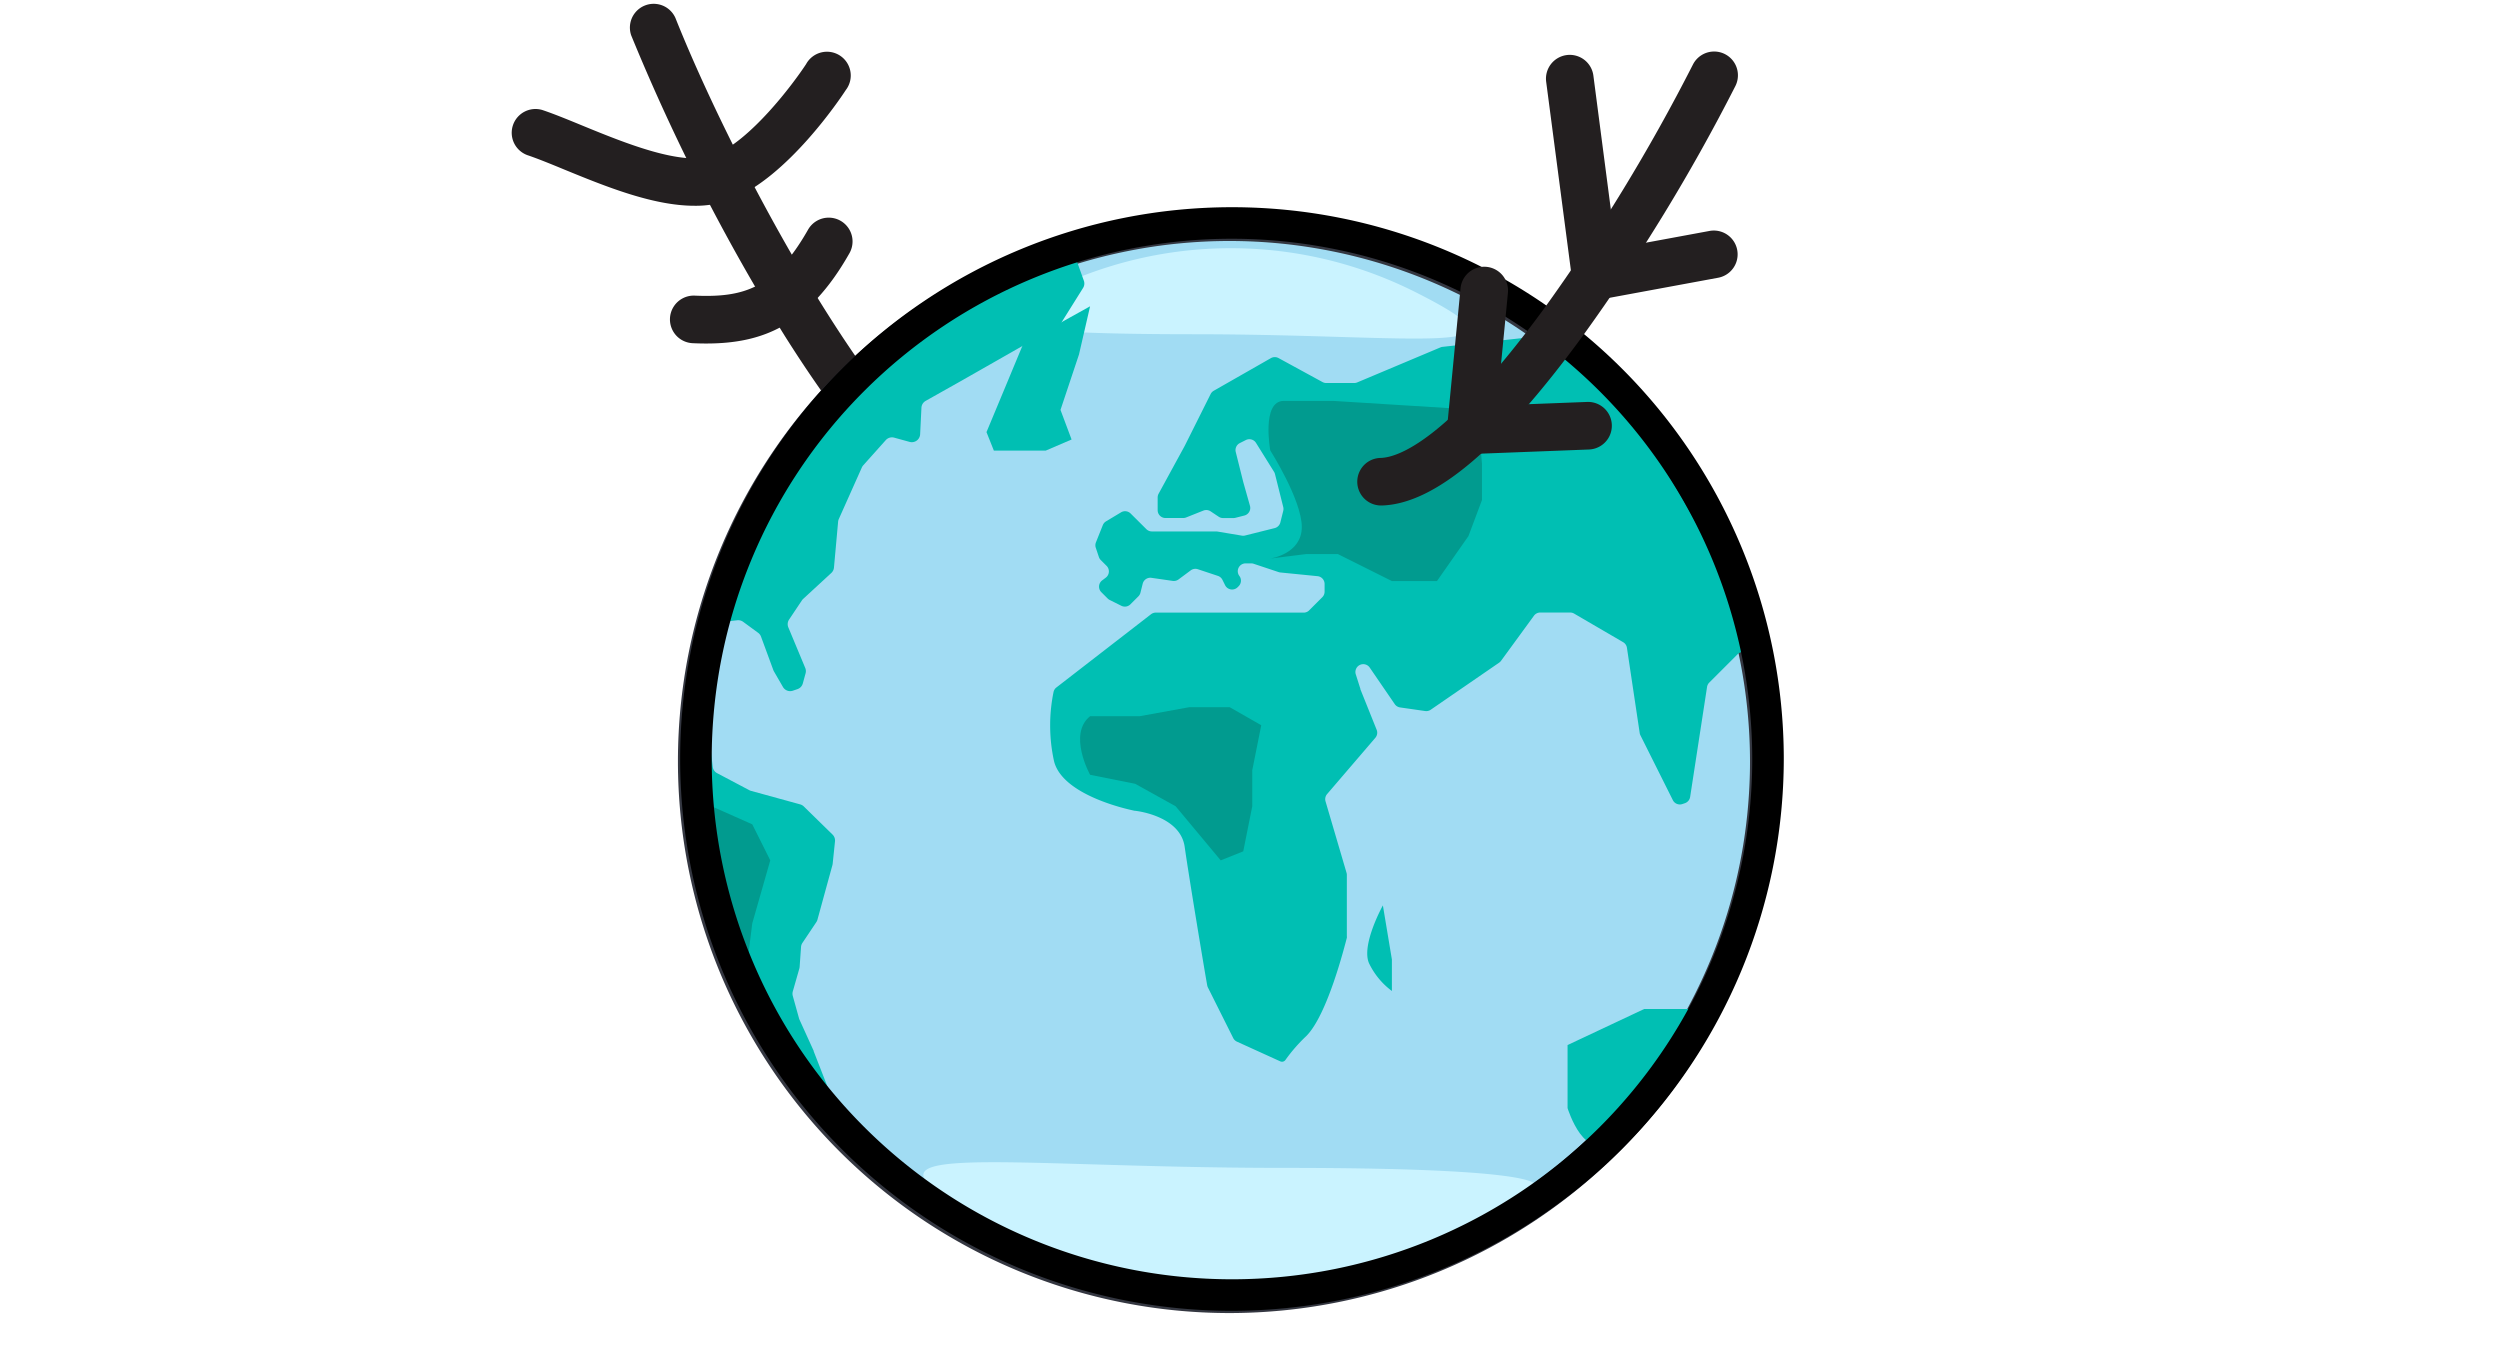 <svg xmlns="http://www.w3.org/2000/svg" viewBox="0 0 555 300"><defs><style>.cls-1{fill:#231f20;}.cls-2{fill:#a1dcf3;}.cls-3{fill:#343741;}.cls-4{fill:#caf3ff;}.cls-5{fill:#00bfb3;}.cls-6{fill:#019b8f;}.cls-7{fill:none;}</style></defs><title>ELK Page Assets Outlined</title><g id="_3_Planet" data-name="3 Planet"><path class="cls-1" d="M223.93,122.08a5.33,5.33,0,0,1-.76-.05c-13.91-2-30.38-18-49-47.54A448.36,448.36,0,0,1,140.13,7.86,5.28,5.28,0,0,1,149.95,4c13.81,34.71,51.1,104.21,74.73,107.61a5.28,5.28,0,0,1-.75,10.51Z"/><path class="cls-1" d="M154.18,45.68c-9.31,0-20-4.39-29-8.08-3-1.24-5.87-2.41-8.13-3.17a5.28,5.28,0,0,1,3.38-10c2.58.87,5.58,2.1,8.76,3.41,9.53,3.91,22.58,9.26,29.32,6.61,8-3.13,17.45-15.65,20.44-20.21A5.28,5.28,0,1,1,187.76,20c-1.29,2-12.94,19.34-25.4,24.25A22.2,22.2,0,0,1,154.18,45.68Z"/><path class="cls-1" d="M156.78,76.26q-1.47,0-3-.07a5.28,5.28,0,1,1,.47-10.56C165.15,66.1,172,64,179.38,51a5.28,5.28,0,0,1,9.2,5.21C179.45,72.36,169.18,76.26,156.78,76.26Z"/><circle class="cls-2" cx="273" cy="169" r="119"/><path class="cls-3" d="M273,291.5A122.5,122.5,0,1,1,395.5,169,122.64,122.64,0,0,1,273,291.5Zm0-238A115.5,115.5,0,1,0,388.5,169,115.63,115.63,0,0,0,273,53.5Z"/><path class="cls-4" d="M264.83,74.2c-50.21,0-42.43-3.57-42.43-3.57a91,91,0,0,1,91.52-5.93C343.7,79.62,315,74.2,264.83,74.2Z"/><path class="cls-4" d="M285,259.27c65.65,0,55.48,4.67,55.48,4.67a119,119,0,0,1-119.67,7.76C181.82,252.18,219.3,259.27,285,259.27Z"/><path class="cls-5" d="M289.28,136H256.6a1.74,1.74,0,0,0-1.07.36l-21,16.25a1.73,1.73,0,0,0-.64,1A37,37,0,0,0,234,169c1.93,7.7,16.83,10.77,17.93,11l.12,0c.77.09,10,1.29,10.95,8s4.52,28.15,5,30.74a1.73,1.73,0,0,0,.16.49l5.61,11.21a1.74,1.74,0,0,0,.84.81l9.61,4.37a.93.93,0,0,0,1.17-.34A35.8,35.8,0,0,1,290,230c4.68-4.68,8.49-19.89,9-21.8a1.68,1.68,0,0,0,0-.4V194.25a1.74,1.74,0,0,0-.07-.49l-4.66-15.85a1.74,1.74,0,0,1,.35-1.63l10.7-12.48a1.74,1.74,0,0,0,.3-1.78L302,153l0-.1-1-3.14a1.74,1.74,0,0,1,3.09-1.54l5.54,8.09a1.74,1.74,0,0,0,1.19.74l5.57.8a1.74,1.74,0,0,0,1.23-.29l15.19-10.45a1.74,1.74,0,0,0,.42-.41l7.3-10a1.74,1.74,0,0,1,1.41-.72h6.64a1.74,1.74,0,0,1,.88.24l10.87,6.34a1.74,1.74,0,0,1,.85,1.25l2.83,18.9a1.74,1.74,0,0,0,.16.52l7.2,14.4a1.74,1.74,0,0,0,2.11.87l.56-.19a1.74,1.74,0,0,0,1.17-1.39l3.75-24.38a1.74,1.74,0,0,1,.49-1l6.3-6.3a1.74,1.74,0,0,1,.7-.43l1.18-.38a1.74,1.74,0,0,0,1.09-2.3C385,133,367,89.91,343.33,74.85a1.76,1.76,0,0,0-1.13-.26L320.25,77a1.74,1.74,0,0,0-.49.13l-18.44,7.76a1.74,1.74,0,0,1-.68.14h-6.2a1.74,1.74,0,0,1-.84-.21l-9.75-5.32a1.74,1.74,0,0,0-1.7,0l-12.7,7.25a1.74,1.74,0,0,0-.69.73L263,99l-5.79,10.61a1.74,1.74,0,0,0-.21.84v2.81a1.74,1.74,0,0,0,1.74,1.74h3.92a1.74,1.74,0,0,0,.65-.12l3.84-1.53a1.74,1.74,0,0,1,1.61.17l1.8,1.2a1.74,1.74,0,0,0,1,.29h2.26a1.74,1.74,0,0,0,.42-.05l2-.51a1.74,1.74,0,0,0,1.25-2.17L276,107l-1.66-6.64a1.74,1.74,0,0,1,.91-2l1.33-.67a1.74,1.74,0,0,1,2.26.64l4,6.42a1.74,1.74,0,0,1,.21.5l1.83,7.31a1.74,1.74,0,0,1,0,.85l-.64,2.56a1.74,1.74,0,0,1-1.27,1.27l-6.63,1.66a1.74,1.74,0,0,1-.71,0l-5.5-.92-.29,0H255.72a1.74,1.74,0,0,1-1.23-.51L251,114a1.74,1.74,0,0,0-2.13-.26l-3.33,2a1.74,1.74,0,0,0-.72.85l-1.54,3.86a1.74,1.74,0,0,0,0,1.2l.67,2a1.74,1.74,0,0,0,.42.68l1.29,1.29a1.74,1.74,0,0,1-.19,2.63l-.78.59a1.74,1.74,0,0,0-.19,2.63l1.38,1.38a1.74,1.74,0,0,0,.45.33l2.62,1.31a1.74,1.74,0,0,0,2-.33l1.77-1.77a1.74,1.74,0,0,0,.46-.81l.5-2a1.74,1.74,0,0,1,1.94-1.3l4.73.68a1.74,1.74,0,0,0,1.29-.33l2.69-2a1.74,1.74,0,0,1,1.6-.26l4.45,1.48a1.74,1.74,0,0,1,1,.87l.59,1.19a1.74,1.74,0,0,0,2.79.45l.22-.22a1.74,1.74,0,0,0,.16-2.28h0a1.74,1.74,0,0,1,1.4-2.79h1.23a1.74,1.74,0,0,1,.55.09l5.55,1.85a1.74,1.74,0,0,0,.38.08l8.24.82a1.74,1.74,0,0,1,1.57,1.74v1.7a1.74,1.74,0,0,1-.51,1.23l-3,3A1.74,1.74,0,0,1,289.28,136Z"/><path class="cls-5" d="M307,201s-5,9-3,13a16.65,16.65,0,0,0,5,6v-7Z"/><polygon class="cls-5" points="242 68 227.21 76.21 223.11 86.07 219 95.93 220.64 100.04 228.04 100.04 232.14 100.04 237.89 97.57 235.43 91 239.54 78.68 242 68"/><path class="cls-5" d="M238.62,56.76l2,5.57a1.85,1.85,0,0,1-.18,1.6l-4.82,7.7a1.85,1.85,0,0,1-.65.63l-13.11,7.47-8.6,4.9L205.49,89a1.85,1.85,0,0,0-.93,1.52l-.29,5.88a1.85,1.85,0,0,1-2.34,1.7l-3.42-.94a1.85,1.85,0,0,0-1.87.55l-5,5.59a1.85,1.85,0,0,0-.31.48l-5.12,11.46a1.85,1.85,0,0,0-.15.59L185.14,126a1.85,1.85,0,0,1-.59,1.2l-6.25,5.76a1.85,1.85,0,0,0-.28.33l-2.84,4.25a1.85,1.85,0,0,0-.17,1.74l3.75,9a1.85,1.85,0,0,1,.08,1.2l-.63,2.29A1.85,1.85,0,0,1,177,153l-1,.34a1.85,1.85,0,0,1-2.19-.84l-2-3.46a1.85,1.85,0,0,1-.13-.28l-2.73-7.42a1.85,1.85,0,0,0-.62-.84L165,138.06a1.85,1.85,0,0,0-1.33-.36l-3.28.37a1.85,1.85,0,0,0-1.6,1.46l-2.65,12.61a1.85,1.85,0,0,0,0,.6l2.09,17.5a1.85,1.85,0,0,0,1,1.42l7.11,3.76a1.85,1.85,0,0,0,.38.15l10.91,3a1.85,1.85,0,0,1,.81.46l6.38,6.24a1.85,1.85,0,0,1,.55,1.51l-.52,5a1.85,1.85,0,0,1-.06.3l-1.55,5.64-1.77,6.46a1.85,1.85,0,0,1-.25.54l-3.08,4.6a1.85,1.85,0,0,0-.31.9l-.31,4.41a1.85,1.85,0,0,1-.06.36L176,220.1a1.85,1.85,0,0,0,0,1l1.39,5a1.85,1.85,0,0,0,.1.27l3.15,6.93,0,.09,3.51,9a1.85,1.85,0,0,1-2.22,2.46h0a1.86,1.86,0,0,1-1-.64c-3.23-4.1-25.7-33.68-27.06-66.19-1.47-35,8.37-55.48,18.48-73.44,9.93-17.63,32.66-37.8,63.76-48.94A1.86,1.86,0,0,1,238.62,56.76Z"/><path class="cls-5" d="M348,232l17-8h11.29s-12,21.25-18.15,28.13S348,246,348,246Z"/><path class="cls-6" d="M158,179l9,4,4,8-4,14-1,8S155,191,158,179Z"/><path class="cls-6" d="M242,159h11l11-2h9l7,4-2,10v8l-2,10-5,2-5-6-5-6-9-5-10-2S237,163,242,159Z"/><path class="cls-6" d="M285,89h11l32,2,1,12v8l-3,8-7,10H309l-12-6h-7l-8,1s7-1,7-7-7-17-7-17S280,89,285,89Z"/><path d="M273.5,291A122.5,122.5,0,1,1,396,168.5,122.64,122.64,0,0,1,273.5,291Zm0-238A115.5,115.5,0,1,0,389,168.5,115.63,115.63,0,0,0,273.5,53Z"/><path class="cls-1" d="M306.67,112.22a5.28,5.28,0,0,1-.15-10.56c3.69-.11,14.6-3.56,36.29-33.19a412.62,412.62,0,0,0,33-54.1,5.28,5.28,0,0,1,9.46,4.7,418,418,0,0,1-34,55.64c-18.22,24.89-32.78,37.16-44.5,37.51Z"/><path class="cls-1" d="M354.25,66.63A5.28,5.28,0,0,1,349,62l-5.75-43.85a5.28,5.28,0,0,1,10.48-1.37l5,38.33,20.78-3.84a5.28,5.28,0,1,1,1.92,10.39l-26.25,4.85A5.28,5.28,0,0,1,354.25,66.63Z"/><path class="cls-1" d="M326.5,100.78A5.28,5.28,0,0,1,321.24,95l3-31a5.28,5.28,0,0,1,10.52,1l-2.42,25,20-.77a5.28,5.28,0,1,1,.41,10.56l-26,1Z"/><rect class="cls-7" width="555" height="300"/></g></svg>